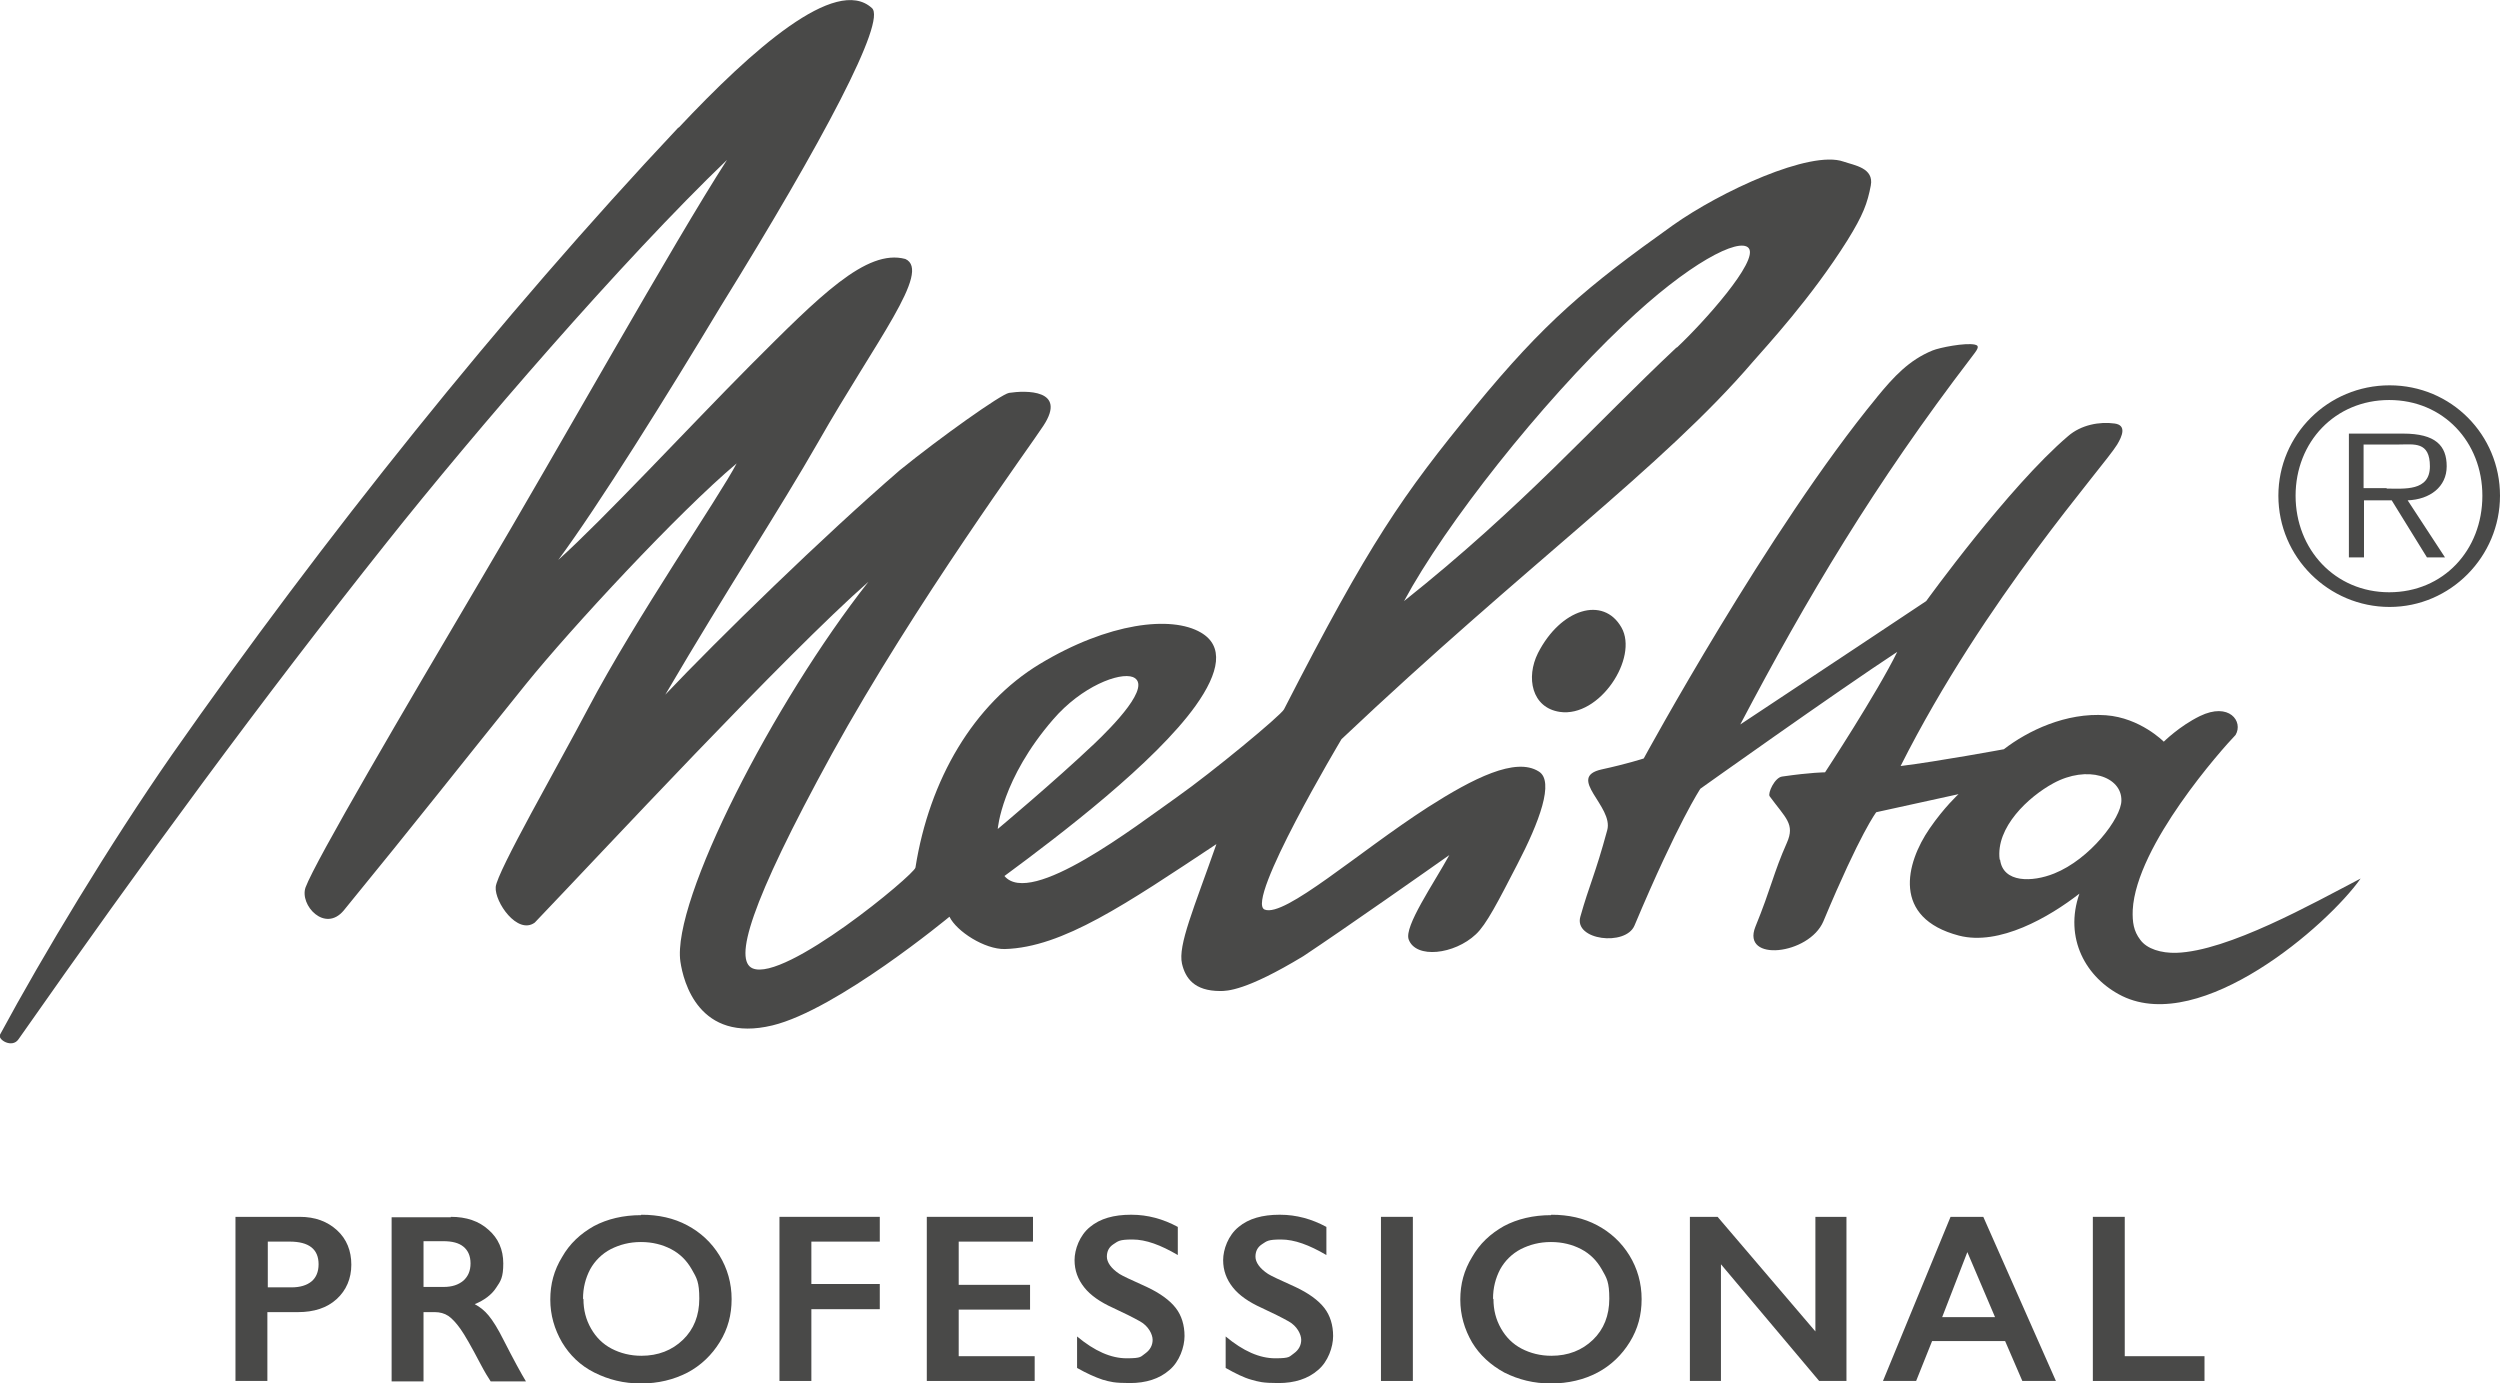 <?xml version="1.0" encoding="UTF-8"?>
<svg xmlns="http://www.w3.org/2000/svg" id="Ebene_1" version="1.1" viewBox="0 0 595.6 329.5">
  <defs>
    <style>
      .st0 {
        fill: #494948;
      }
    </style>
  </defs>
  <g>
    <path class="st0" d="M71.4,289.9c3.7,0,6.6,1.1,8.9,3.2,2.3,2.1,3.4,4.9,3.4,8.2s-1.2,6.1-3.5,8.2c-2.3,2.1-5.4,3.1-9.2,3.1h-7.3v16.4h-7.6v-39.1h15.1ZM69.5,306.7c2,0,3.6-.5,4.7-1.4,1.1-.9,1.7-2.3,1.7-4.1,0-3.6-2.3-5.4-6.9-5.4h-5.2v10.9h5.7Z"></path>
    <path class="st0" d="M107.4,289.9c3.7,0,6.7,1,9,3.1,2.3,2,3.5,4.7,3.5,8s-.6,4.2-1.7,5.8c-1.1,1.7-2.9,3-5.1,3.9,1.3.7,2.4,1.6,3.3,2.7,1,1.2,2.2,3.1,3.6,5.9,2.4,4.7,4.2,8,5.3,9.8h-8.4c-.6-.9-1.4-2.2-2.4-4.1-2.2-4.2-3.8-7-4.8-8.4-1-1.4-2-2.5-2.9-3.1-.9-.6-2-.9-3.2-.9h-2.7v16.5h-7.6v-39.1h14.1ZM105.7,306.6c2,0,3.5-.5,4.7-1.5,1.1-1,1.7-2.3,1.7-4.1s-.6-3.1-1.7-4c-1.1-.9-2.7-1.3-4.8-1.3h-4.7v10.9h4.8Z"></path>
    <path class="st0" d="M152.8,289.4c4.1,0,7.7.8,10.9,2.5,3.2,1.7,5.8,4.1,7.7,7.2,1.9,3.1,2.9,6.6,2.9,10.4s-.9,7.1-2.8,10.2c-1.9,3.1-4.5,5.6-7.7,7.3-3.3,1.7-7,2.6-11.1,2.6s-7.7-.9-11.1-2.6-5.9-4.2-7.7-7.2c-1.8-3.1-2.8-6.5-2.8-10.2s.9-7,2.8-10.1c1.8-3.2,4.4-5.6,7.6-7.4,3.2-1.7,7-2.6,11.2-2.6ZM139,309.5c0,2.6.6,4.9,1.8,7s2.8,3.7,4.9,4.8c2.1,1.1,4.5,1.7,7.1,1.7,4,0,7.3-1.3,9.9-3.8,2.6-2.5,3.9-5.8,3.9-9.8s-.6-4.9-1.8-7c-1.2-2.1-2.8-3.7-4.9-4.8-2.1-1.1-4.5-1.7-7.2-1.7s-5,.6-7.2,1.7c-2.1,1.1-3.8,2.8-4.9,4.8-1.1,2.1-1.7,4.4-1.7,7Z"></path>
    <path class="st0" d="M209.6,289.9v5.9h-16.3v10.1h16.3v6h-16.3v17.1h-7.6v-39.1h23.9Z"></path>
    <path class="st0" d="M246.1,289.9v5.9h-17.7v10.3h17v5.9h-17v11.1h18.1v5.9h-25.7v-39.1h25.3Z"></path>
    <path class="st0" d="M269.6,289.4c3.8,0,7.5,1,11,2.9v6.7c-4.1-2.4-7.6-3.7-10.8-3.7s-3.4.4-4.5,1.1c-1.1.7-1.6,1.7-1.6,3s1,2.8,3,4.1c.6.4,2.7,1.4,6.5,3.1,3.2,1.5,5.5,3.2,6.9,5,1.4,1.8,2.1,4.1,2.1,6.7s-1.2,6.1-3.6,8.1c-2.4,2.1-5.6,3.1-9.4,3.1s-4.7-.3-6.5-.8c-1.8-.6-3.8-1.5-6.1-2.8v-7.5c4.2,3.5,8.1,5.2,11.8,5.2s3.3-.4,4.5-1.2c1.1-.8,1.7-1.9,1.7-3.2s-1-3.3-3-4.4c-1.6-.9-3.8-2-6.4-3.2-3.1-1.4-5.4-3-6.9-4.9-1.5-1.9-2.3-4-2.3-6.5s1.2-5.9,3.7-7.9c2.4-2,5.7-2.9,9.7-2.9Z"></path>
    <path class="st0" d="M305,289.4c3.8,0,7.5,1,11,2.9v6.7c-4.1-2.4-7.6-3.7-10.8-3.7s-3.4.4-4.5,1.1c-1.1.7-1.6,1.7-1.6,3s1,2.8,3,4.1c.6.4,2.7,1.4,6.5,3.1,3.2,1.5,5.5,3.2,6.9,5,1.4,1.8,2.1,4.1,2.1,6.7s-1.2,6.1-3.6,8.1c-2.4,2.1-5.6,3.1-9.4,3.1s-4.7-.3-6.5-.8-3.8-1.5-6.1-2.8v-7.5c4.2,3.5,8.1,5.2,11.8,5.2s3.3-.4,4.5-1.2c1.1-.8,1.7-1.9,1.7-3.2s-1-3.3-3-4.4c-1.6-.9-3.8-2-6.4-3.2-3.1-1.4-5.4-3-6.9-4.9-1.5-1.9-2.3-4-2.3-6.5s1.2-5.9,3.7-7.9c2.4-2,5.7-2.9,9.7-2.9Z"></path>
    <path class="st0" d="M336.6,289.9v39.1h-7.6v-39.1h7.6Z"></path>
    <path class="st0" d="M369.6,289.4c4.1,0,7.7.8,10.9,2.5,3.2,1.7,5.8,4.1,7.7,7.2,1.9,3.1,2.9,6.6,2.9,10.4s-.9,7.1-2.8,10.2c-1.9,3.1-4.5,5.6-7.7,7.3s-7,2.6-11.1,2.6-7.7-.9-11.1-2.6c-3.3-1.8-5.9-4.2-7.7-7.2-1.8-3.1-2.8-6.5-2.8-10.2s.9-7,2.8-10.1c1.8-3.2,4.4-5.6,7.6-7.4,3.2-1.7,7-2.6,11.2-2.6ZM355.8,309.5c0,2.6.6,4.9,1.8,7s2.8,3.7,4.9,4.8c2.1,1.1,4.5,1.7,7.1,1.7,4,0,7.3-1.3,9.9-3.8,2.6-2.5,3.9-5.8,3.9-9.8s-.6-4.9-1.8-7c-1.2-2.1-2.8-3.7-4.9-4.8-2.1-1.1-4.5-1.7-7.2-1.7s-5,.6-7.2,1.7c-2.1,1.1-3.8,2.8-4.9,4.8-1.1,2.1-1.7,4.4-1.7,7Z"></path>
    <path class="st0" d="M409.2,289.9l23.3,27.3v-27.3h7.4v39.1h-6.5l-23.4-27.8v27.8h-7.4v-39.1h6.6Z"></path>
    <path class="st0" d="M472.5,289.9l17.3,39.1h-8l-4.1-9.5h-17.4l-3.8,9.5h-7.9l16.1-39.1h7.7ZM462.7,313.8h12.6l-6.6-15.5-6,15.5Z"></path>
    <path class="st0" d="M506.2,289.9v33.2h19v5.9h-26.6v-39.1h7.6Z"></path>
  </g>
  <g>
    <path class="st0" d="M386.3,149.5c-4.3-7.6-14.5-4.5-19.9,6.1-2.9,5.8-1.5,13,5.2,14,9.5,1.4,18.8-12.9,14.7-20.1M447.2,94.6c-25.8,31.3-55.6,86.1-55.6,86.1,0,0-4,1.3-10,2.6-8.6,1.9,2.9,8.8,1.3,14.5-2.9,10.7-4.2,12.8-6.4,20.6-1.6,5.6,10.8,7.1,12.9,2.1,10.4-24.7,15.7-32.6,15.7-32.6,0,0,32-22.8,46.9-32.6-4.8,9.8-17.2,28.7-17.2,28.7,0,0-3.3,0-10.2,1-1.8.2-3.5,4-3,4.7,3.8,5.2,6.1,6.6,4.1,11.1-3.2,7.2-3.7,10.7-7.5,20-3.4,8.5,12.8,6.7,16.2-1.3,8.9-21.3,12.6-26,12.6-26l19.6-4.3s-3.4,3.1-6.9,8.2c-5.7,8.3-9,21.3,7,25.5,9.6,2.5,21.5-4.4,28.7-10-3.7,10.6,1.5,20.1,10.2,24.4,18.9,9.2,48.9-16.8,56.8-28-11.5,6-31.6,17.3-43.9,17.7-3.6.1-7-.9-8.6-3.1-1.6-2.1-1.9-4.2-1.8-7.1.8-15.4,21.4-38.5,24.5-41.7,1.9-3.2-1.5-7.9-8.5-4.5-4.9,2.4-8.6,6.1-8.6,6.1,0,0-5.6-5.7-13.8-6.3-9.5-.7-18.6,3.7-24.3,8.1,0,0-15.7,2.9-24.6,4,20.1-39.9,48.4-71.3,51.6-76.6,1.2-2,2.3-4.6-.6-5-3.6-.5-8,.3-11.1,3-14.1,12-33.8,39.3-33.8,39.3,0,0-29.9,19.9-44.3,29.4,15.9-30.2,32-57.3,55.1-87.5,1.2-1.6,2.2-2.7.8-3-2.3-.5-8.4.7-10.1,1.4-5.6,2.3-9.2,6.2-13.3,11.2M476.4,204.8c-1-7.7,6.9-15,12.8-18.2,8.1-4.4,16.3-1.6,16.2,4.1,0,4.2-7.5,14-16,17.4-5.2,2.1-12.2,2.3-12.9-3.3M542.8,118.1c0-14.5,11.8-26.3,26.5-26.3s26.3,11.8,26.3,26.3-11.8,26.5-26.3,26.5-26.5-11.8-26.5-26.5M591.4,118.1c0-12.8-9.3-22.8-22.2-22.8s-22.3,10-22.3,22.8,9.4,23,22.3,23,22.2-10,22.2-23M582.5,132.8h-4.3l-8.4-13.6h-6.6v13.6h-3.6v-29.5h12.9c7.8,0,10.4,2.9,10.4,7.8s-4,7.9-9.3,8.1l8.9,13.6ZM568.6,116.4c4.2,0,10.3.7,10.3-5.3s-3.8-5.2-7.4-5.2h-8.4v10.4h5.5Z"></path>
    <path class="st0" d="M161.6,30.4c-42.5,45.2-84.6,97.9-120.7,149.5C26.1,201.2,10.3,227.4,0,246.5c-.6,1.2,2.9,3.3,4.4,1.1,29.7-42.4,58-81,87.6-118.2,21.2-26.7,56.4-67.5,81.2-91.3-12.7,19.7-39.7,68-58.7,100.1-18.3,31-39.3,66.8-41.7,73.2-1.5,4.2,4.6,10.9,9.1,5.5,17.5-21.4,28.3-35.2,43.3-53.8,10.9-13.5,36.4-41,50.3-52.7-4.1,7.9-23.9,36.6-35.4,58.4-7.1,13.5-21.7,38.9-22,42.5-.3,3.6,5.2,11.5,9.3,8.5,15.8-16.5,59.6-63.7,79.5-81.2-22.6,28.7-46.9,76-44.8,90.5.7,4.8,4.4,19.4,21.9,15.2,15.4-3.7,42.2-25.9,42.2-25.9,1.7,3.5,8.4,7.8,13.2,7.7,13.8-.4,28.8-10.7,50.4-25-5.4,15.4-9.2,24.1-8.2,28.5.8,3.4,2.9,6.5,9.1,6.5,1.6,0,6.1,0,19.8-8.3,9.8-6.5,30.7-21.2,34.8-24.1-3.8,6.9-10.8,17-9.7,20.1,1.7,4.7,10.9,3.6,16-1.2,2.5-2.3,5.3-7.8,9.9-16.7,5.2-10,8.9-19.8,5.1-22.1-5.5-3.5-15.6,1.6-26.4,8.5-16.6,10.7-34.1,26.3-38.9,24.4s18.3-40.6,18.3-40.6c44.2-41.8,76.5-64.8,98-89.9,3.3-3.8,13.9-15.2,22.5-28.9,3.8-6.1,4.8-8.9,5.6-13.1.8-4.2-3.9-4.8-6.5-5.7-7.9-2.8-29.3,7.1-40.7,15.2-20.5,14.6-30.6,23.1-47.1,43.2-17.3,21.1-25.1,32.3-45.5,72.1-.8,1.5-17,14.9-25.5,20.9-9.8,6.9-34.8,26.3-41.1,18.8,13.7-10.1,35.8-27,45.5-40.5,5.8-8.1,6.8-14.3,1.3-17.5-7-4.1-22-2.4-38.4,7.5-15.7,9.5-26.3,27.5-29.6,48.5-.3,1.7-31.1,27.3-38.8,24-4.4-1.9-1-14.8,18.9-51.1,19.9-36.1,47.6-73.8,50.4-78.2,5.7-8.7-4.3-8.4-8.2-7.8-1.9.3-16.5,10.7-26,18.4-18.2,15.7-43.2,40.1-55.9,53.5,15.2-25.9,27-43.7,36.5-60.3,13.6-23.9,27-40.6,20.7-43.5-9.3-2.5-20.5,8.9-36.9,25.3-14.6,14.7-35.1,36.8-45.8,46.4,9.5-12.8,26.2-39.6,38.7-60.4C196.1,33.6,211.3,4.9,207.7,1.9c-8.6-7.8-28.6,10-46,28.5M399.4,82.8c-19.8,18.6-36.5,37.8-64.9,60.4,9.9-18.4,32.5-47,52.2-65.7,15.6-14.9,27.7-21,29.9-18.4,2.5,3-10.8,17.8-17.1,23.7M260.8,177.1c-9.7,9.2-23.1,20.4-23.1,20.4,0,0,.9-11.9,13.2-26.1,6.8-7.9,15.8-11.3,19-10.1,4.8,2-4.9,11.8-9.2,15.9"></path>
  </g>
</svg>

